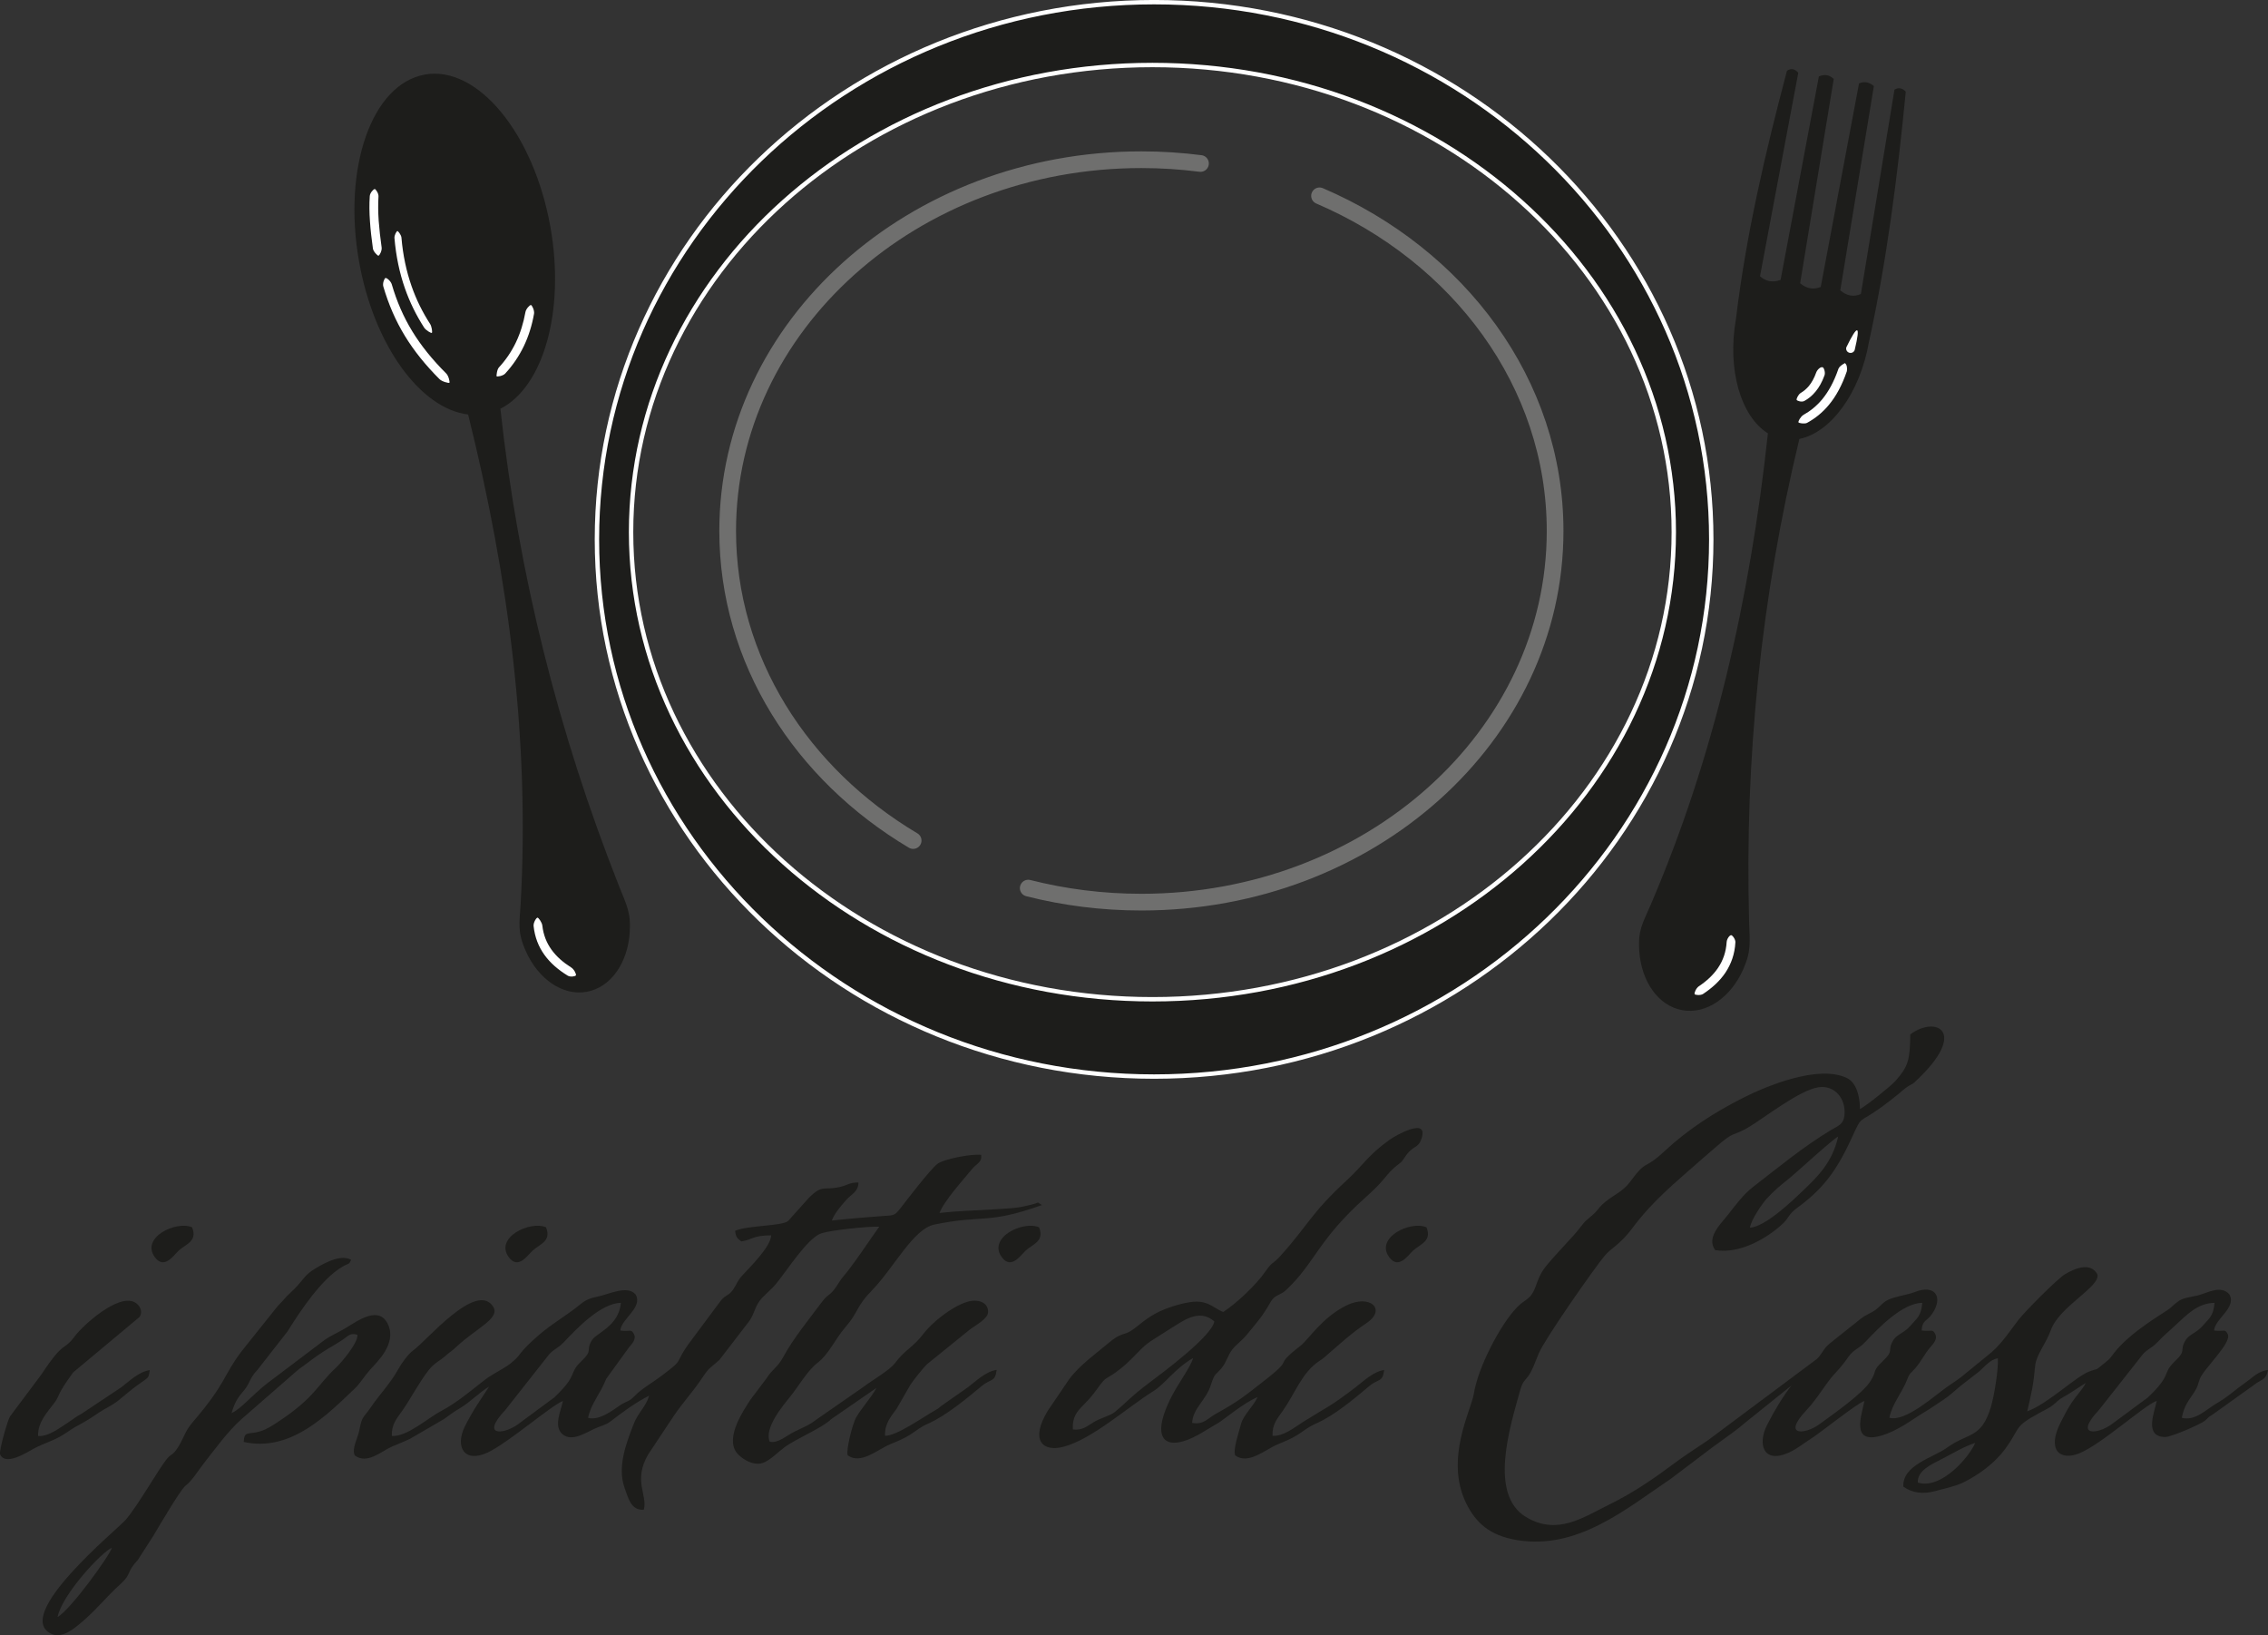 <svg xmlns="http://www.w3.org/2000/svg" id="Livello_2" data-name="Livello 2" viewBox="0 0 366.72 264.36"><rect x="0" y="0" width="366.72" height="264.36" fill="#333333" stroke="none"/><defs><style>      .cls-1 {        fill: #1d1d1b;        fill-rule: evenodd;      }      .cls-1, .cls-2 {        stroke-width: 0px;      }      .cls-2 {        fill: #fff;      }      .cls-3 {        stroke: #fff;        stroke-width: .71px;      }      .cls-3, .cls-4 {        fill: none;        stroke-miterlimit: 22.93;      }      .cls-4 {        stroke: #6f6f6e;        stroke-linecap: round;        stroke-width: 2.7px;      }    </style></defs><g id="Livello_1-2" data-name="Livello 1"><path class="cls-1" d="M186.34,10.51c46.56,0,84.3,33.81,84.3,75.52s-37.74,75.52-84.3,75.52-84.3-33.81-84.3-75.52S139.79,10.51,186.34,10.51ZM186.61.35c49.76,0,90.09,38.88,90.09,86.85s-40.34,86.85-90.09,86.85-90.09-38.88-90.09-86.85S136.86.35,186.61.35Z"></path><path class="cls-3" d="M186.34,10.51c46.56,0,84.3,33.81,84.3,75.52s-37.74,75.52-84.3,75.52-84.3-33.81-84.3-75.52S139.79,10.51,186.34,10.51ZM186.61.35c49.76,0,90.09,38.88,90.09,86.85s-40.34,86.85-90.09,86.85-90.09-38.88-90.09-86.85S136.86.35,186.61.35Z"></path><path class="cls-4" d="M147.65,135.89c-18.07-10.74-29.99-29.15-29.99-50.06,0-33.14,29.95-60.01,66.9-60.01,3.24,0,6.43.21,9.55.61M213.36,31.66c22.53,9.66,38.09,30.28,38.09,54.18,0,33.14-29.95,60.01-66.9,60.01-6.34,0-12.48-.79-18.29-2.27"></path><path class="cls-1" d="M68.69,12.05c8.55-1.51,17.64,9.55,20.32,24.71,2.39,13.58-1.18,25.83-8.1,29.32,2.9,26.58,9.31,52.21,19.19,77.19,1.17,2.97,1.95,4.19,1.72,7.53-.34,4.89-3.06,8.86-6.98,9.55-3.91.69-7.83-2.11-9.82-6.58-1.41-3.19-1.01-4.44-.83-7.74,1.45-26.02-1.83-52.27-8.5-79.02-7.69-.91-15.25-11.2-17.64-24.78-2.67-15.15,2.09-28.66,10.64-30.17"></path><path class="cls-1" d="M290.94,70.99c-6.19,25.64-8.85,51.58-8.12,78.08.09,3.19.4,4.6-.96,7.66-1.99,4.48-5.91,7.28-9.82,6.59-3.91-.69-6.64-4.65-6.98-9.54-.24-3.48.57-4.52,1.87-7.56,10.14-23.66,16.01-49.12,18.93-76.16-4.36-2.72-6.62-10.25-5.17-18.49,1.63-13.57,4.74-26.89,8.25-40.13.68-.46,1.28-.3,1.83.32l-6.19,32.9c.99.89,2.11,1.04,3.33.59l6.19-32.9c1.11-.45,1.82-.14,2.4.42l-5.43,33.03c1.03.85,2.13,1.09,3.33.59l6.19-32.9c.98-.44,1.73-.12,2.4.42l-5.43,33.03c1.05.9,2.16,1.11,3.33.59l5.43-33.03c.63-.4,1.24-.3,1.83.32-1.33,13.63-3.04,27.19-5.97,40.53-1.46,8.29-6.21,14.62-11.27,15.62"></path><path class="cls-1" d="M151.89,196.16c.72-1.98,3.79-5.33,5.3-7.18.74-.91,1.61-1.02,1.46-2.27-1.62-.21-6.15.7-7.11,1.48-1.22.99-4.91,5.81-5.95,7.15-1,1.29-1.07,1.12-3.05,1.27-2.77.21-5.29.41-8.04.72.43-1.18,1.46-2.32,2.21-3.2.96-1.13,2.04-1.37,2.1-2.95-1.46-.02-1.66.4-2.94.7-2.76.65-2.82-.47-5.07,1.76l-3.37,3.76c-1.01.85-6.55.68-8.57,1.59.14,1.13.39,1.21,1,1.71,1.73-.24,1.8-.97,4.83-.98-.05,1.82-3.42,5.13-4.67,6.49-.82.9-.78,1.22-1.46,2.24-.72,1.07-1.13.8-1.95,1.75l-4.74,6.36c-3.27,4.33-.74,2.76-5.09,6.01-1.37,1.03-3.04,1.93-4.23,3.18-.83.88-1.23.74-2.27,1.43-1.22.81-3.36,2.54-5.19,2.04.47-2.35,2-3.89,2.92-6.29l3.71-5.13c.37-.43,1.21-1.26.8-2.08-.48-.97-.57-.38-2.22-.61.17-1.95,3.68-3.68,2.48-5.82-1.32-1.6-4.39-.01-6.14.33-1.14.22-1.99.56-2.76,1.21-2.17,1.81-4.56,3.09-6.86,5.1-3.06,2.66-2.69,2.93-3.93,4.05-1.45,1.32-3.2,1.92-4.8,3.18-2.26,1.76-4.49,3.66-6.98,4.97-2.19,1.15-5.5,4.19-7.95,4.02-.07-1.88.76-2.76,1.66-4.04,1.46-2.09,2.56-4.34,4.26-6.56.97-1.26,1.61-1.32,2.92-2.49.65-.57.86-.63,1.56-1.29,3.24-3.05,7.19-4.62,5.98-6.52-2.69-4.22-10.83,5.58-12.87,7.02-.86.61-1.95,2.14-2.42,3-1.34,2.42-3.02,4.08-4.52,6.29-1.12,1.65-1.38,1.27-1.82,3.62-.25,1.35-1.28,3.02-.75,4.12,2.01,1.49,4.21-.63,6.04-1.44.99-.44,1.99-.8,2.97-1.29l5.4-3.14c.9-.64,1.5-1.12,2.54-1.73,1.79-1.06,3.12-2.55,4.77-3.52-1.43,2.22-2.52,3.66-3.9,6.4-1.66,3.32-.12,6.03,3.69,4.24,3.3-1.55,10.45-7.74,12.15-8.32-.32,1.6-1.58,4.08-.06,5.38,1.49,1.27,3.81-.27,5.14-.89.86-.4,1.85-.6,2.56-1.15,1.93-1.48,4.06-3.08,6.3-4.2-.52,1.79-1.78,2.72-2.5,4.58-1.26,3.23-2.68,7-1.45,10.39.57,1.58,1.06,3.66,3.09,3.46.65-2.36-1.79-4.67.71-8.94l4.2-6.32c1.55-2.25,3.1-3.88,4.63-6.19,1.11-1.67,1.32-1.51,2.67-2.75l4.58-5.95c1.01-1.19,1.04-2.34,1.88-3.53.62-.88,1.85-1.8,2.65-2.76,1.83-2.19,5.14-7.51,7.41-8.25,1.55-.5,7.59-1.14,9.34-1.06-1.57,2.17-3.24,4.75-5.02,7.08-.47.62-.98,1.12-1.37,1.75-1.65,2.69-1.68,1.72-2.9,3.36-1.97,2.66-4.66,5.93-6.23,8.87-.89,1.68-1.74,1.91-2.75,3.51l-2.57,3.41c-1.16,1.81-4.03,6.02-2.27,8.49.56.79,2.53,2.28,4.23,1.74,1.16-.36,2.61-1.85,3.49-2.5,2.02-1.5,6.12-3.12,7.64-4.61l7.3-5.04c-.94,1.7-2.29,3.08-3.29,4.78-.59,1-1.69,5.43-1.36,6.12,2.1,1.56,4.87-.96,6.84-1.78,1.17-.48,2.26-.92,3.27-1.57,1.22-.78,1.56-1.19,3.01-1.83,2.79-1.24,6.22-4.08,8.53-6.01,1.52-1.27,2.18-.57,2.43-2.62-1.76.25-3.34,1.81-4.58,2.76l-4.18,2.93c-.64.44-.34.37-1.16.83-2.02,1.14-6.39,4.24-8.13,4.12-.07-2.01.99-3.12,1.89-4.38l2.18-3.8c.36-.6,2.3-3.05,2.81-3.45l6.77-5.48c1.09-.83,2.96-1.76,3.01-2.85.08-1.63-1.71-2.25-3.51-1.64-2.49.84-5.53,3.26-7.02,5.22-1.57,2.07-2.8,2.38-4.5,4.62-.93,1.23-3.6,2.71-5.19,3.92l-7.23,5.02c-1.48,1.12-1.98,1.26-3.82,2.15-1.24.59-2.71,1.97-4.03,1.64-.96-2.19,2.23-5.95,3.15-7.08,1.52-1.87,2.91-4.39,4.58-5.67,1.84-1.41,2.93-3.97,4.5-5.76,2.22-2.55,1.65-3.25,4.29-5.95,3.58-3.66,6.65-9.94,10.12-10.65,7.97-1.64,8.48.02,17.38-3.15-1.08-.61-.15-.42-1.75-.06-.7.16-1.15.3-1.86.41-1.29.2-2.9.27-4.23.35-3.12.2-5.66.23-8.77.58M100.4,210.63c-.36,3.81-3.96,4.85-4.67,6.01-1.12,1.83.26,1.53-1.72,3.42-2.22,2.11-.34,2-4.38,5.86l-5.9,4.36c-2.26,1.64-6.11,2.02-2.03-2.32l6.78-8.6c.87-1.24,1.6-1.21,2.72-2.4,2.14-2.26,5.96-6.27,9.2-6.33Z"></path><path class="cls-1" d="M192.76,230.05c.13-2.42,2.23-3.61,3.03-6.15.65-2.06.78-1.53,1.78-2.78.78-.97.98-2.04,1.65-2.9.74-.95,1.58-1.44,2.39-2.45,1.78-2.18,2.46-2.85,3.84-5.28.69-1.22,1.53-1,2.57-1.99,4.64-4.39,5.08-8.03,12.74-14.88,3.25-2.91,2.93-3.18,4.47-4.64,1.06-1,1.2-.78,1.87-1.82,1.4-2.15,2.14-1.34,2.73-3.03,1.29-3.72-4.31-.46-5.09.1-3.66,2.62-4.16,4-7.03,6.64-5.82,5.36-6.02,7.02-10.78,12.29-.99,1.09-1.29.89-2.25,2.3-1.47,2.17-4.75,5.28-6.9,6.65-1.34-.52-2.2-1.64-4.27-1.68-1.36-.02-3.68.65-4.93,1.13-2.88,1.11-3.97,2.41-5.59,3.52-1.31.89-1.6.21-3.85,2.13-1.7,1.45-4.6,3.51-6.23,5.73l-3.46,5.09c-2.95,4.83-.86,6.74,2.47,5.88,4.6-1.18,10.31-6.34,14.61-9.03,1.89-1.18,3.36-3.56,6.39-5.33-.43,1.56-2.53,4.21-3.78,6.81-3.23,6.74-.42,8.4,4.7,5.56l3.22-1.92c.76-.44,4.15-3.29,6.29-4.13-.77,1.62-2.27,2.84-2.68,4.34-.36,1.34-1.35,4.25-.94,5.09,2.1,1.56,4.87-.96,6.84-1.78,1.17-.49,2.26-.92,3.27-1.57,1.22-.78,1.56-1.18,3.01-1.83,3-1.33,6.12-4,8.53-6.01,1.52-1.28,2.18-.57,2.43-2.62-1.75.25-3.34,1.81-4.58,2.76-4.41,3.36-4.35,3.01-8.57,5.66-1.35.85-3.16,2.35-4.9,2.22-.07-1.88.76-2.76,1.66-4.04,2.07-2.97,3.1-6.2,5.9-8.05.79-.52.7-.51,1.43-1.13,2.01-1.74,3.81-3.41,6.15-4.96,3.41-2.26.61-4.78-3.19-2.9-3.97,1.96-6.1,5.49-7.43,6.52-4.69,3.66-.73,1.65-5.63,5.47-3.35,2.61-4.15,3.37-8.1,5.56-1.21.67-1.98,1.8-3.77,1.44M173.47,231.08c-.09-2,.64-2.83,1.69-3.91,1-1.03,1.38-1.42,2.35-2.77,1.39-1.92,1.12-1.27,2.88-2.52,2.71-1.92,3.75-3.74,5.56-4.98l3.13-1.99c2.01-1.2,4.74-3.51,7.27-1.27-.44,2.4-8.15,8.13-10.56,9.94-3.11,2.34-3.52,3.05-5.55,4.71-.77.63-2.3.94-3.46,1.67-1.03.64-1.79,1.32-3.31,1.14Z"></path><path class="cls-1" d="M37.43,228.49c.54-1.81.97-2.48,2.05-3.74.96-1.13.86-1.97,2.14-3.27l4.87-6.23c2.09-3.34,5.48-8.48,8.89-10.47,1.07-.62,1.03-.26,1.39-1.11-1.57-.87-3.92.35-5.15,1.04-2.15,1.22-2.08,1.51-3.47,3.09-.53.6-1.15,1.13-1.71,1.7-.55.56-.99,1.12-1.51,1.62l-5.82,7.28c-3.12,4.1-2.39,5.05-8.03,11.62-1.27,1.47-1.45,2.8-2.53,4.31-.81,1.13-.86.61-1.71,1.71-1.45,1.89-4.57,7.42-6.54,9.69-1.35,1.55-18.39,15.47-11.97,18.43,1.72.79,3.67-.9,4.56-1.63,2.58-2.11,4.25-4.34,6.63-6.47,1.76-1.58.95-1.98,2.74-3.82l2.56-3.99c.82-1.39,4.35-7.38,5.11-7.99,1.2-.94,2.05-2.44,3.08-3.75,1.82-2.32,3.84-5.12,6.03-7.07l8.82-7.69c.56-.51,1.23-.92,1.78-1.35,3.01-2.32,4.18-2.7,6-3.97.7-.49,1.02-.98,2.15-.63.12,1.36-2.72,4.62-3.46,5.31-3.09,2.87-3.35,4.76-9.25,8.68-.86.57-1.88,1.26-2.96,1.6-1.99.62-2.61-.17-2.72,1.73,7.7,1.71,13.59-4.51,17.99-8.66.83-.78,1.5-1.95,2.43-2.99,1.19-1.33,4.28-4.18,2.96-7.25-1.41-3.27-4.86-.74-6.88.48-1.17.71-2.38,1.19-3.45,1.96l-9.24,6.98c-2.57,2.02-4.29,4.19-5.8,4.83M9.31,261.43c.73-3.67,7.15-10.53,8.78-11.2-.38,1.31-6.68,10.01-8.78,11.2Z"></path><path class="cls-1" d="M6.16,232.15c-.08-2.27,1.58-3.91,2.63-5.35,1-1.36.26-1.14,3.05-4.93l10.72-8.95c.61-.93.02-1.95-.78-2.38-2.71-1.46-8.44,3.83-9.61,5.4-2.05,2.74-1.63.47-5.45,6.23l-5.11,6.84c-.37.56-1.82,5.62-1.59,6.13.87,1.95,4.45-.41,5.38-.91,1.94-1.03,3.53-1.35,5.35-2.62,2.19-1.51,2.27-1.2,4.77-2.92.89-.61,1.52-.95,2.48-1.5.9-.52,1.46-1.03,2.27-1.71,3.72-3.13,3.71-2.13,3.94-3.97-1.75.25-3.34,1.81-4.58,2.76l-6.49,4.32c-.84.43-1.27.83-2.08,1.35-1.35.85-3.16,2.34-4.9,2.22"></path><path class="cls-1" d="M88.29,198.42c-2.61-1.12-8.37,1.68-6.01,4.85,1.51,2.03,3.05-.35,3.84-1.08,1.18-1.08,3.08-1.51,2.17-3.77"></path><path class="cls-1" d="M31.06,198.42c-2.61-1.12-8.37,1.68-6.01,4.85,1.51,2.03,3.05-.35,3.84-1.08,1.18-1.08,3.08-1.51,2.17-3.77"></path><path class="cls-1" d="M168.01,198.42c-2.61-1.12-8.37,1.68-6.01,4.85,1.51,2.03,3.05-.35,3.84-1.08,1.18-1.08,3.08-1.51,2.17-3.77"></path><path class="cls-1" d="M230.65,198.42c-2.61-1.12-8.37,1.68-6.01,4.85,1.51,2.03,3.05-.35,3.84-1.08,1.18-1.08,3.08-1.51,2.17-3.77"></path><path class="cls-1" d="M277.36,202.11c3.97.64,8.29-1.87,10.87-4.24.95-.86.98-1.59,2.29-2.54,3.99-2.92,6.26-5.67,8.79-11.15,1.94-4.19.94-2.29,4.99-5.25.99-.73,1.89-1.41,2.88-2.24.46-.39.8-.73,1.44-1.12.95-.59.44-.12,1.33-.96,8.32-7.87,3.09-10.47-1.07-7.38-.06,4.1-.27,5.12-2.44,7.57-.68.76-4.55,3.89-5.7,4.51,0-1.99-.54-4.26-2.1-5.02-4.59-2.22-13.01,1.28-16.82,3.21-4.69,2.37-8.93,5.12-12.71,8.64-3.45,3.21-2.69,1.07-5.57,4.97-1.08,1.47-2.6,2.09-3.95,3.17-.88.7-.9.94-1.66,1.75-.67.71-1.28,1-1.92,1.78-.63.77-.73.98-1.54,1.88l-3.26,3.57c-1.2,1.42-2,2.1-2.77,4.35-.91,2.68-1.72,2.26-3.12,3.71-2.82,2.91-6.38,9.91-7.01,14.01-.4,2.58-4.74,10.5-1.26,17.66,1.57,3.21,3.83,5.27,8.25,6,9.78,1.6,17.56-4.99,24.9-9.94l6-4.54c.73-.57,1.24-.91,1.97-1.45,1.34-.97,2.74-1.95,3.89-2.95l7.6-6.11c-1.38,1.8-2.69,3.92-3.93,6.37-1.59,3.12-.6,6.27,3.4,4.52,1.48-.65,2.33-1.43,3.34-2.06,1.93-1.2,7.68-5.89,9-6.34-.47,2.32-2.2,6.94,2.54,5.66,2.78-.75,5.25-2.71,6.87-3.67,1.25-.74,2.13-1.37,3.28-2.13,1.3-.86,1.82-1.45,2.84-2.28l3.05-2.37c.87-.77,1.74-1.91,2.99-2.1.11,1.86-.61,6.19-1.15,7.94-1.57,5.12-3.65,4.01-7.12,6.54-2.13,1.55-7.22,2.79-7.01,6.26,1.41,1.01,3.13,1.28,5.16.72,1.5-.41,3.28-.77,4.58-1.41,2.46-1.21,5.05-3.14,6.65-5.3,2.76-3.72,1.17-3.51,5.88-6.07.8-.43,1.3-.63,1.98-1.17.77-.61.68-.72,1.61-1.24,1.62-.92,2.38-1.52,3.64-2.29-.51,1.04-1.52,2.04-2.24,3.12-.72,1.08-1.23,2.09-1.84,3.29-2.27,4.49-.05,6.21,3,4.98,3.62-1.46,10.59-7.83,12.55-8.49-.39,1.91-2.08,5.83,1.37,5.84,1.02,0,5.77-2.09,6.42-2.63.69-.58.28-.41,1.26-1.01l6.64-4.75c1.28-1.03,1.96-.73,2.3-2.44-1.62.2-2.32,1.1-3.6,2-2.09,1.47-2.72,2.24-4.8,3.45-1.61.94-3.39,2.85-5.54,2.27.4-2,1.06-2.68,1.99-4.1.66-1.01.54-1.15.93-2.19.62-1.64,5.2-5.82,4.52-7.21-.48-.97-.58-.38-2.22-.61.17-1.95,3.68-3.68,2.48-5.82-1.37-1.66-3.77-.13-5.19.17-2.76.58-2.57.41-4.43,2.07-.64.57-6.47,3.78-9.15,7.37-.77,1.04-.63.82-1.71,1.71-1.34,1.11-.56.51-2.25,1.16-2.15.83-6.69,5.25-9.96,6.41.71-3.06.97-4.04,1.29-7.42.16-1.69,1.78-3.6,2.52-5.69,1.38-3.88,8.03-7,7.54-9.03-1.08-1.98-3.49-1.06-5.22-.04-1.29.76-6.57,6.13-7.49,7.32-1.67,2.16-3.01,4.32-5.17,5.93l-4.08,3.33c-.65.52-1.36.96-2.17,1.52-2.17,1.5-6.88,5.84-9.51,5.12.47-2.35,2-3.89,2.92-6.29.38-.98.59-.93,1.21-1.65,1.02-1.16,1.55-2.37,2.5-3.48.37-.43,1.21-1.26.8-2.08-.48-.97-.57-.38-2.22-.61.15-1.79.79-1.36,1.71-2.7,1.79-2.61.57-4.79-2.69-3.56-1.34.51-2.12.53-3.59.98-1.59.49-1.73,1.02-2.72,1.83-.77.63-1.5.73-2.65,1.63-1.75,1.38-3.25,2.6-4.91,3.92-.98.77-1.25,1.7-2.06,2.49l-17.61,13.14c-1.77,1.21-3.54,2.31-5.24,3.58-3.22,2.4-6.66,4.84-10.8,6.86-4.08,1.99-8.33,5.06-13.43,1.97-6-3.64-2.61-14.45-.89-20.57.47-1.67.96-1.48,1.69-2.85.49-.91.87-2.03,1.28-3,1.02-2.41,8.79-13.52,10.67-15.81.98-1.19,2.51-1.82,4.43-4.4,3.39-4.55,6.96-7.38,11.13-11.08.83-.74,1.58-1.35,2.29-1.98,3.38-2.97,2.67-1.67,5.47-3.34,2.47-1.48,8.18-5.98,11.25-6.43,2.67-.39,4.46,1.89,4.2,4.52-.15,1.5-1.04,1.71-2.16,2.38-4.5,2.71-8.54,6.06-12.67,9.25-1.56,1.21-2.79,2.92-4.17,4.66-1.04,1.32-3.35,3.49-1.93,5.49M282.96,198.49c.13-1.25,2.05-3.98,2.66-4.65,1.3-1.42,2.2-2.13,3.74-3.38,1.38-1.12,6.94-6.27,7.86-6.71-.95,4.26-3.45,6.6-5.76,8.81-1.77,1.7-6.1,5.81-8.51,5.92ZM310.82,210.63c-.21,2.22-.87,2.48-1.89,3.68-1.01,1.18-2.23,1.43-2.78,2.33-1.11,1.83.26,1.53-1.72,3.42-1.75,1.66-.88,1.44-1.95,3.17-1.25,2.04-5.91,5.29-8.33,7.05-2.26,1.64-6.11,2.01-2.04-2.32,1.85-1.97,3.02-4.21,4.47-5.78.87-.93,1.51-1.69,2.3-2.82.87-1.25,1.6-1.21,2.72-2.4,2.14-2.26,5.96-6.27,9.2-6.33ZM358.08,210.63c-.21,2.22-.87,2.48-1.89,3.68-1.01,1.18-2.23,1.43-2.78,2.33-1.11,1.83.26,1.53-1.72,3.42-2.22,2.11-.35,2.01-4.38,5.86l-5.9,4.36c-2.26,1.64-6.11,2.01-2.03-2.32l6.78-8.6c.87-1.25,1.6-1.21,2.72-2.4.97-1.03,1.68-1.59,2.64-2.49,2.13-1.98,3.83-3.79,6.56-3.84ZM310.1,239.7c-.13-1.92,2.16-2.94,3.88-3.82,1.75-.89,3.4-1.94,5.4-2.61-.91,2.22-5.48,7.61-9.28,6.42Z"></path><path class="cls-2" d="M80.28,60.81s.04-1.04.4-1.42c1.12-1.21,2.03-2.56,2.74-4.04.72-1.5,1.22-3.14,1.54-4.9.09-.51.69-1.15.89-1.14.18.04.59.88.5,1.41-.33,1.88-.88,3.63-1.65,5.24-.78,1.62-1.78,3.1-3.02,4.44-.36.38-1.31.55-1.39.41"></path><path class="cls-2" d="M60.6,30.56c.16.03.64.71.6,1.21-.08,1.23-.06,2.54.03,3.91.1,1.38.27,2.84.48,4.34.07.51-.35,1.32-.53,1.32-.11.01-.81-.64-.88-1.15-.21-1.52-.39-3-.48-4.41-.1-1.41-.12-2.77-.03-4.08.03-.51.6-1.14.81-1.14"></path><path class="cls-2" d="M64.26,37.35c.11,0,.61.62.65,1.05.24,2.88.81,5.48,1.63,7.84.78,2.24,1.8,4.27,3.01,6.14.26.4.39,1.34.28,1.43-.11.11-.98-.43-1.24-.83-1.25-1.94-2.31-4.05-3.12-6.37-.86-2.46-1.44-5.16-1.69-8.14-.03-.43.32-1.09.49-1.12"></path><path class="cls-2" d="M62.32,44.94c.24-.04.87.52,1.02,1.01.82,2.8,1.9,5.29,3.34,7.64,1.43,2.33,3.21,4.54,5.47,6.79.39.39.6,1.35.52,1.5-.11.1-1.2-.18-1.6-.58-2.3-2.3-4.12-4.57-5.59-6.97-1.51-2.47-2.64-5.08-3.5-8.01-.15-.5.15-1.3.35-1.38"></path><path class="cls-2" d="M279.92,151.19c.19,0,.71.65.68,1.16-.1,1.89-.68,3.49-1.6,4.88-.9,1.35-2.14,2.48-3.62,3.46-.42.28-1.31.18-1.37.03-.09-.19.24-.97.67-1.26,1.29-.86,2.36-1.85,3.14-3.02.79-1.18,1.27-2.54,1.37-4.15.03-.49.47-1.11.73-1.1"></path><path class="cls-2" d="M298.31,58.7c.31.26.4.71.32,1.3-.79,2.32-1.77,4.08-2.89,5.43-1.08,1.31-2.28,2.24-3.56,2.94-.41.2-1.34.04-1.38-.09-.06-.19.33-.89.78-1.19,1.1-.61,2.14-1.43,3.07-2.55,1.01-1.23,1.9-2.83,2.63-4.96.13-.29.48-.58,1.03-.88"></path><path class="cls-2" d="M294.7,59.37c.2.03.49.83.31,1.31-.4,1.1-.88,1.95-1.44,2.62-.55.67-1.16,1.16-1.81,1.52-.43.24-1.14,0-1.25-.16-.08-.16.25-.89.67-1.14.47-.28.9-.64,1.3-1.11.45-.55.86-1.26,1.19-2.19.17-.46.71-.96,1.02-.84"></path><path class="cls-2" d="M86.9,148.35c.17,0,.73.76.79,1.28.17,1.52.69,2.8,1.48,3.9.81,1.13,1.9,2.07,3.2,2.89.45.28.84,1.06.75,1.27-.14.18-.9.3-1.33.04-1.52-.93-2.81-2.03-3.77-3.37-.94-1.31-1.55-2.84-1.74-4.64-.06-.54.41-1.33.62-1.36"></path><path class="cls-2" d="M299.9,56.55c-.11.38-.5.59-.88.48-.38-.11-.59-.5-.48-.88,1.85-3.8,2.33-3.66,1.36.39"></path></g></svg>